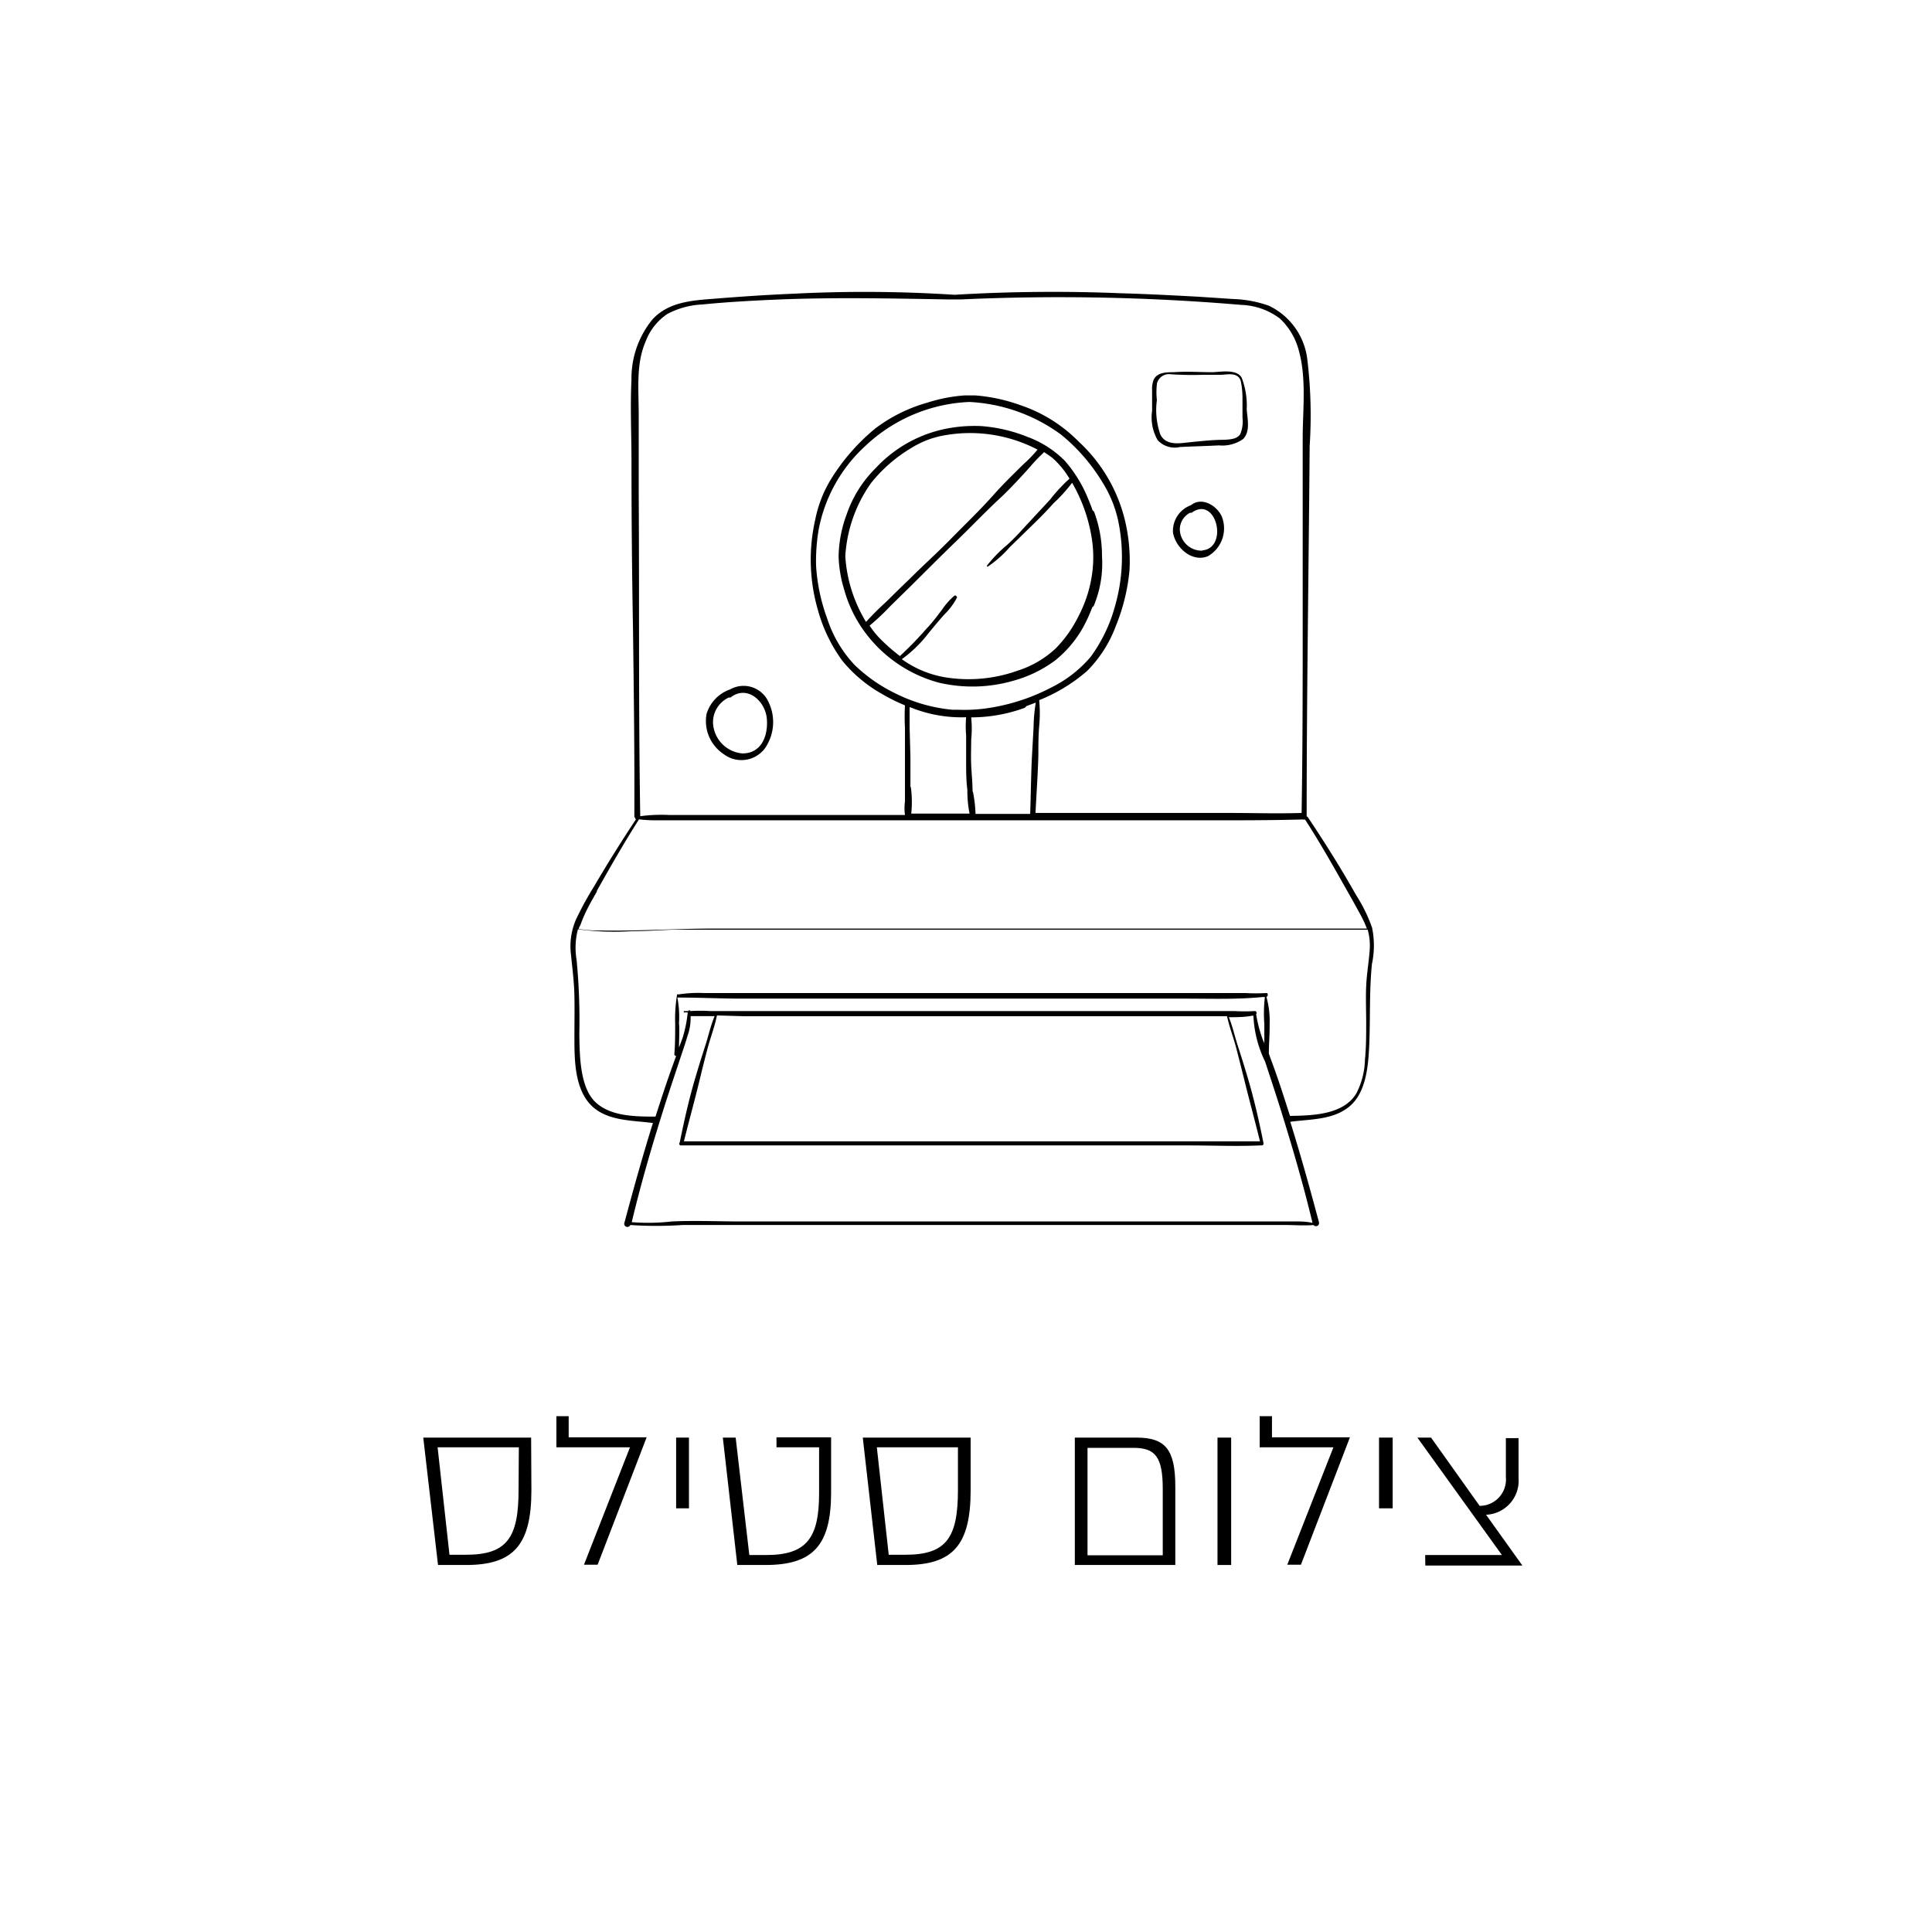 <svg id="Layer_1" data-name="Layer 1" xmlns="http://www.w3.org/2000/svg" viewBox="0 0 141.5 141.5"><title>Artboard 1 copy 36</title><path d="M38.92,109.15c0,4-1.31,5.47-4.78,5.47H32.08L31,105.29h7.9ZM38,106H32.05l.87,7.87h1.22c3,0,3.84-1.26,3.84-4.74Z"/><path d="M46.14,106H40.75v-2.28h.9v1.55h5.71l-3.59,9.33h-1Z"/><path d="M49.52,110.47v-5.18h.94v5.18Z"/><path d="M56.06,114.62H54l-1.06-9.33h.94l1,8.6h1.24c2.95,0,3.87-1.24,3.87-4.51V106H56.87v-.73h4v4.09C60.86,113.19,59.53,114.62,56.06,114.62Z"/><path d="M71.09,109.15c0,4-1.3,5.47-4.77,5.47H64.25l-1.06-9.33h7.9ZM70.16,106H64.22l.87,7.87h1.23c3,0,3.84-1.26,3.84-4.74Z"/><path d="M86.08,108.88v5.74H78.72v-9.33h4.51C85.33,105.29,86.08,106.13,86.08,108.88Zm-.92.16c0-2.36-.56-3-2.16-3H79.65v7.87h5.51Z"/><path d="M89.17,114.62v-9.33h1v9.33Z"/><path d="M97.66,106h-5.4v-2.28h.9v1.55h5.71l-3.59,9.33h-1Z"/><path d="M101,110.47v-5.18h1v5.18Z"/><path d="M104.38,113.89H110l-6.19-8.6h1l3.56,5a1.93,1.93,0,0,0,1.92-2.11v-2.85h.93v2.94a2.49,2.49,0,0,1-2.38,2.67l2.66,3.72h-7.11Z"/><path d="M53,55.23a2.15,2.15,0,0,0,3-.39,3.37,3.37,0,0,0,.25-3.5,2,2,0,0,0-2.77-.85,2.75,2.75,0,0,0-1.73,1.79A2.9,2.9,0,0,0,53,55.23Zm.36-4.15a.23.23,0,0,0,.15,0c1.22-.94,2.53.27,2.65,1.53s-.39,2.59-1.8,2.57a2.35,2.35,0,0,1-2.14-2.28A2,2,0,0,1,53.39,51.08Z"/><path d="M87.23,37A2,2,0,0,0,85.91,39c.18,1.12,1.41,2.22,2.57,1.73a2.35,2.35,0,0,0,1-2.91C89.1,37,88,36.37,87.23,37Zm.83,3.33a1.6,1.6,0,0,1-1.65-1.55,1.38,1.38,0,0,1,.76-1.23.17.17,0,0,0,.11,0C89.09,36.25,90,40.14,88.06,40.31Z"/><path d="M61.42,40.73v.08h0a9.23,9.23,0,0,0,.42,2.41,9.41,9.41,0,0,0,1.55,3.14A9.94,9.94,0,0,0,68.77,50a10.79,10.79,0,0,0,5.44-.14,9.22,9.22,0,0,0,3.07-1.49,8.32,8.32,0,0,0,2-2.34A10.84,10.84,0,0,0,80,44.47a.26.26,0,0,0,.12-.13,8.06,8.06,0,0,0,.59-3.61,9.22,9.22,0,0,0-.56-3.2.28.28,0,0,0-.13-.15c-.09-.28-.2-.55-.31-.81A9.85,9.85,0,0,0,78,33.76,7.49,7.49,0,0,0,75.26,32a11.3,11.3,0,0,0-3.35-.79,10.66,10.66,0,0,0-2.52.17,9.59,9.59,0,0,0-5.26,2.91A8.76,8.76,0,0,0,62,37.7,9.17,9.17,0,0,0,61.42,40.73Zm16.91-5.67a11.44,11.44,0,0,0-1.42,1.53l-1.56,1.68c-.52.56-1,1.11-1.59,1.64a10,10,0,0,0-1.47,1.51.05.05,0,0,0,.07.07,8.39,8.39,0,0,0,1.58-1.4l1.64-1.6c.55-.53,1.08-1.07,1.59-1.64a11.21,11.21,0,0,0,1.35-1.49c.1.17.2.35.29.53A11.66,11.66,0,0,1,80,39.7a8.72,8.72,0,0,1,0,2.22,9.48,9.48,0,0,1-1,3.19,9.09,9.09,0,0,1-1.69,2.39,7.35,7.35,0,0,1-2.78,1.62,10.67,10.67,0,0,1-5.28.49,7.58,7.58,0,0,1-3.2-1.33A9.41,9.41,0,0,0,68,46.38c.38-.46.75-.91,1.15-1.36a5,5,0,0,0,.94-1.25c0-.09-.1-.2-.19-.14a5,5,0,0,0-.89,1c-.37.49-.75,1-1.16,1.42a25.65,25.65,0,0,1-1.94,2,13.65,13.65,0,0,1-1.41-1.23,6.24,6.24,0,0,1-.81-1,17.28,17.28,0,0,0,1.53-1.44l1.57-1.54c1.07-1.06,2.12-2.12,3.2-3.16s2.12-2.14,3.23-3.17c.55-.51,1.07-1.06,1.58-1.61.27-.29.53-.58.79-.88a10.84,10.84,0,0,1,.82-.84l.05-.07c.21.13.41.27.61.42A6.3,6.3,0,0,1,78.33,35.06Zm-11.6-2.24a6.79,6.79,0,0,1,2.2-.89,10.67,10.67,0,0,1,7.06,1,10,10,0,0,1-.77.83c-.29.26-.57.54-.85.82-.51.5-1,1-1.5,1.55-1,1.14-2.13,2.22-3.21,3.32s-2.09,2-3.15,3.06c-.56.53-1.1,1.07-1.65,1.61a19.29,19.29,0,0,0-1.43,1.43,10.47,10.47,0,0,1-1.52-4.81,10.3,10.3,0,0,1,1.87-5.34A10.82,10.82,0,0,1,66.73,32.82Z"/><path d="M84.79,32.24a1.7,1.7,0,0,0,1.63.5c1-.05,1.91-.07,2.86-.12a2.63,2.63,0,0,0,1.77-.47c.54-.55.31-1.48.26-2.16a5.71,5.71,0,0,0-.37-2.33c-.38-.65-1.52-.42-2.13-.4-.94,0-1.89-.07-2.83,0l0,0c-.54,0-1.26,0-1.5.59a1.85,1.85,0,0,0-.1.74c0,.5,0,1,0,1.5A3.33,3.33,0,0,0,84.79,32.24Zm-.05-4.17a.91.91,0,0,1,.85-.67,23.69,23.69,0,0,0,2.53.05c.43,0,.86,0,1.29,0s1.27-.24,1.47.48A6.36,6.36,0,0,1,91,29.2q0,.69,0,1.38a2.46,2.46,0,0,1-.16,1.21c-.24.38-.75.39-1.14.42-.83,0-1.65.09-2.47.17s-1.79.3-2.24-.54a5.44,5.44,0,0,1-.26-2.54A5.05,5.05,0,0,1,84.74,28.07Z"/><path d="M100.49,67.94a11.31,11.31,0,0,0-1.16-2.37c-1.13-2-2.31-3.88-3.57-5.76l-.06,0a.09.09,0,0,0,0-.05c0-9,.15-18.07.22-27.11a34.07,34.07,0,0,0-.18-6.39,5,5,0,0,0-2.81-3.87,8.61,8.61,0,0,0-2.61-.49l-2.58-.17c-1.87-.1-3.75-.2-5.63-.25a121.1,121.1,0,0,0-12.2.11,102.36,102.36,0,0,0-11.75-.08c-2,.08-4,.22-6,.38-1.58.12-3.23.26-4.37,1.5a6.79,6.79,0,0,0-1.54,4.4c-.1,2,0,4,0,6.06q0,6.07.11,12.16c.06,4.58.12,9.17.1,13.75a.19.19,0,0,0,.07.16h0a0,0,0,0,0,0,.07h.06c-1.07,1.61-2.1,3.26-3.08,4.93a23.43,23.43,0,0,0-1.34,2.46,4.94,4.94,0,0,0-.35,2.55c.1,1,.23,2,.25,3s0,2,0,3c0,1.55,0,3.5,1,4.77,1.14,1.43,3.11,1.33,4.75,1.55-.76,2.43-1.44,4.88-2.1,7.35a.23.23,0,0,0,.44.12h0a28.66,28.66,0,0,0,3.82,0h3.08l11.1,0,13.83,0,12.21,0h4c.64,0,1.32.06,2,0a.23.23,0,0,0,.4-.21c-.66-2.47-1.34-4.92-2.1-7.35,1.47-.2,3.12-.12,4.33-1.12s1.38-2.92,1.45-4.43c.09-2,0-4,.2-6A6.49,6.49,0,0,0,100.49,67.94ZM47.29,25A4.19,4.19,0,0,1,48.87,23a6,6,0,0,1,2.56-.7c1.91-.19,3.83-.29,5.75-.37,4.1-.16,8.18-.07,12.27,0a.11.11,0,0,0,.08,0h.77l.09,0a157.86,157.86,0,0,1,20.52.4,5,5,0,0,1,2.83,1,4.93,4.93,0,0,1,1.38,2.32c.56,2,.31,4.21.29,6.25q0,6.52,0,13.06c0,4.86,0,9.72-.08,14.58-1.77.06-3.54,0-5.31,0l-11.42,0H75.84c.07-1.4.17-2.8.21-4.2,0-.72,0-1.44.06-2.16a10,10,0,0,0,0-1.9h0a12.31,12.31,0,0,0,3.5-2.13,9.16,9.16,0,0,0,2.12-3.32,14.25,14.25,0,0,0,1-4.12,13,13,0,0,0-.21-3A11.54,11.54,0,0,0,79,32.34a10.82,10.82,0,0,0-4.31-2.68,12.47,12.47,0,0,0-3.27-.7h-.78a11.7,11.7,0,0,0-2.72.53,11.45,11.45,0,0,0-3.8,1.88,15,15,0,0,0-3.23,3.68,9,9,0,0,0-1.18,3,13.22,13.22,0,0,0,.18,6.58,11.46,11.46,0,0,0,1.8,3.76,10.18,10.18,0,0,0,2.88,2.42,13.61,13.61,0,0,0,1.71.85,15.31,15.31,0,0,0,0,1.66c0,.73,0,1.45,0,2.18s0,1.46,0,2.19c0,.33,0,.66,0,1a3.71,3.71,0,0,0,0,1H65l-11.86,0c-1.37,0-2.75,0-4.12,0a11.61,11.61,0,0,0-2.13.09h0s0,0,0-.08c-.13-7.84-.06-15.68-.11-23.52,0-1.93,0-3.86,0-5.78S46.57,26.66,47.29,25ZM71,29.44a12.38,12.38,0,0,1,6.71,2.39,13.5,13.5,0,0,1,3.08,3.57,8.7,8.7,0,0,1,1.11,2.76,13,13,0,0,1-.25,6.28,11.21,11.21,0,0,1-1.78,3.68A9,9,0,0,1,77,50.35a14.67,14.67,0,0,1-4.91,1.55,11.9,11.9,0,0,1-2,.08l-.36,0a11.73,11.73,0,0,1-4.14-1.19,11.47,11.47,0,0,1-3-2.09,9,9,0,0,1-2-3.38,13.57,13.57,0,0,1-.82-3.88,13.69,13.69,0,0,1,.2-2.71,11.11,11.11,0,0,1,3.42-6.08A11.8,11.8,0,0,1,71,29.44Zm-4.32,28.2c0-.73,0-1.46,0-2.19l-.06-2.18c0-.48,0-1,0-1.47l.05,0a9.83,9.83,0,0,0,4.09.73,7.29,7.29,0,0,0,0,1.32c0,.69,0,1.37,0,2s0,1.3.09,2a8.54,8.54,0,0,0,.16,1.74H66.74A8.29,8.29,0,0,0,66.71,57.64Zm4.55.33c0-.65-.07-1.29-.1-1.94s0-1.24,0-1.85a8.19,8.19,0,0,0,0-1.64h0A11.44,11.44,0,0,0,75,51.86a.28.28,0,0,0,.16-.14l.7-.26a11.91,11.91,0,0,0-.16,1.79l-.12,2.16c-.07,1.4-.08,2.8-.13,4.2h-4A10.16,10.16,0,0,0,71.26,58Zm-27.53,7.3c1-1.78,2-3.53,3.1-5.26a11.16,11.16,0,0,0,1.42.07H52l11.39,0,13.58,0,11.88,0c2.15,0,4.3,0,6.45-.06h.14a.23.23,0,0,0,.14,0h0c1,1.54,1.88,3.09,2.77,4.66.44.78.88,1.55,1.3,2.33a7.53,7.53,0,0,1,.46,1c-.5,0-1,0-1.49,0H94.18l-13.91,0-15.9,0H52.26c-2.73,0-5.46.19-8.19.14a9.43,9.43,0,0,1-1.68-.11h0c0-.1.08-.21.13-.32C42.86,66.76,43.32,66,43.73,65.27ZM95,89.46H91.41l-11.66,0-13.81,0-11.64,0c-1.69,0-3.41-.08-5.1,0a15.1,15.1,0,0,1-2.93.05c.62-2.61,1.37-5.21,2.17-7.77.4-1.29.83-2.57,1.26-3.86.21-.65.45-1.31.65-2a3.85,3.85,0,0,0,.23-1.46l1.76,0c-.29.68-.45,1.44-.68,2.15s-.49,1.54-.72,2.32c-.47,1.57-.83,3.19-1.16,4.8a.12.12,0,0,0,.08.2l4.4,0H87c1.76,0,3.54.08,5.3,0h.11a.13.13,0,0,0,.13-.16v0c-.32-1.61-.69-3.23-1.16-4.81-.23-.78-.47-1.55-.72-2.32s-.38-1.43-.66-2.1c.58,0,1.15,0,1.72-.11h.08a8.49,8.49,0,0,0,.86,3.37c.43,1.32.87,2.63,1.29,4,.8,2.58,1.55,5.18,2.18,7.81C95.79,89.48,95.4,89.46,95,89.46ZM49.61,73.06c1.51,0,3,.07,4.53.08l10,0,12.1,0c3.53,0,7,0,10.58,0,1.88,0,3.79.07,5.67-.12l.15,0A10.26,10.26,0,0,0,92.6,75c0,.48,0,1,0,1.46,0-.1-.07-.21-.11-.31A9.63,9.63,0,0,1,92,74.28c.08-.08,0-.25-.09-.23a12.33,12.33,0,0,1-1.49,0l-3.19,0c-3.3,0-6.59,0-9.89,0H55.47l-3.46,0a11.76,11.76,0,0,0-1.45,0v0c0-.07-.14-.08-.15,0v0l-.18,0a.39.39,0,0,1-.15,0s0,.09,0,.1h.29A9.71,9.71,0,0,1,50,76l-.27.72c0-.6.05-1.2,0-1.79A7.47,7.47,0,0,0,49.61,73.06Zm4.92,1.37,9.77,0,11.66,0h10.3c1.2,0,2.41,0,3.61,0,.16.76.45,1.5.65,2.25s.4,1.57.6,2.35c.37,1.53.78,3,1.16,4.56h-37c-1.17,0-2.35,0-3.52,0-.55,0-1.12,0-1.67,0,.38-1.52.79-3,1.17-4.57.18-.75.37-1.51.57-2.26s.52-1.59.68-2.39Zm45.79-4.9c-.06.89-.22,1.78-.26,2.68s0,1.8,0,2.7,0,1.8-.09,2.69a5.67,5.67,0,0,1-.62,2.46c-.94,1.6-3.23,1.64-4.87,1.67h0c-.4-1.25-.8-2.51-1.25-3.74l-.3-.82v0c0-.73.07-1.46.06-2.19A6.59,6.59,0,0,0,92.75,73c.14,0,.13-.29,0-.27a13,13,0,0,1-1.53,0l-3.29,0c-3.4,0-6.81,0-10.21,0H51.54a9.47,9.47,0,0,0-1.84.1h-.12s0,0,0,0v0a0,0,0,0,0,0,.07A11.1,11.1,0,0,0,49.45,75c0,.73,0,1.46-.06,2.19a.13.13,0,0,0,.13.15c-.07.2-.15.4-.22.61-.46,1.26-.88,2.55-1.29,3.83h0c-1.43,0-3.32,0-4.43-1.09s-1.13-3.41-1.15-5a46.17,46.17,0,0,0-.2-5.39,5.26,5.26,0,0,1,.1-2.24h0a19.86,19.86,0,0,0,3.93.14c1,0,2-.07,3-.11.67,0,1.36,0,2,0,3.73,0,7.45,0,11.18,0l15.78,0,14.52,0h5c.8,0,1.62,0,2.43,0A4.31,4.31,0,0,1,100.32,69.53Z"/></svg>